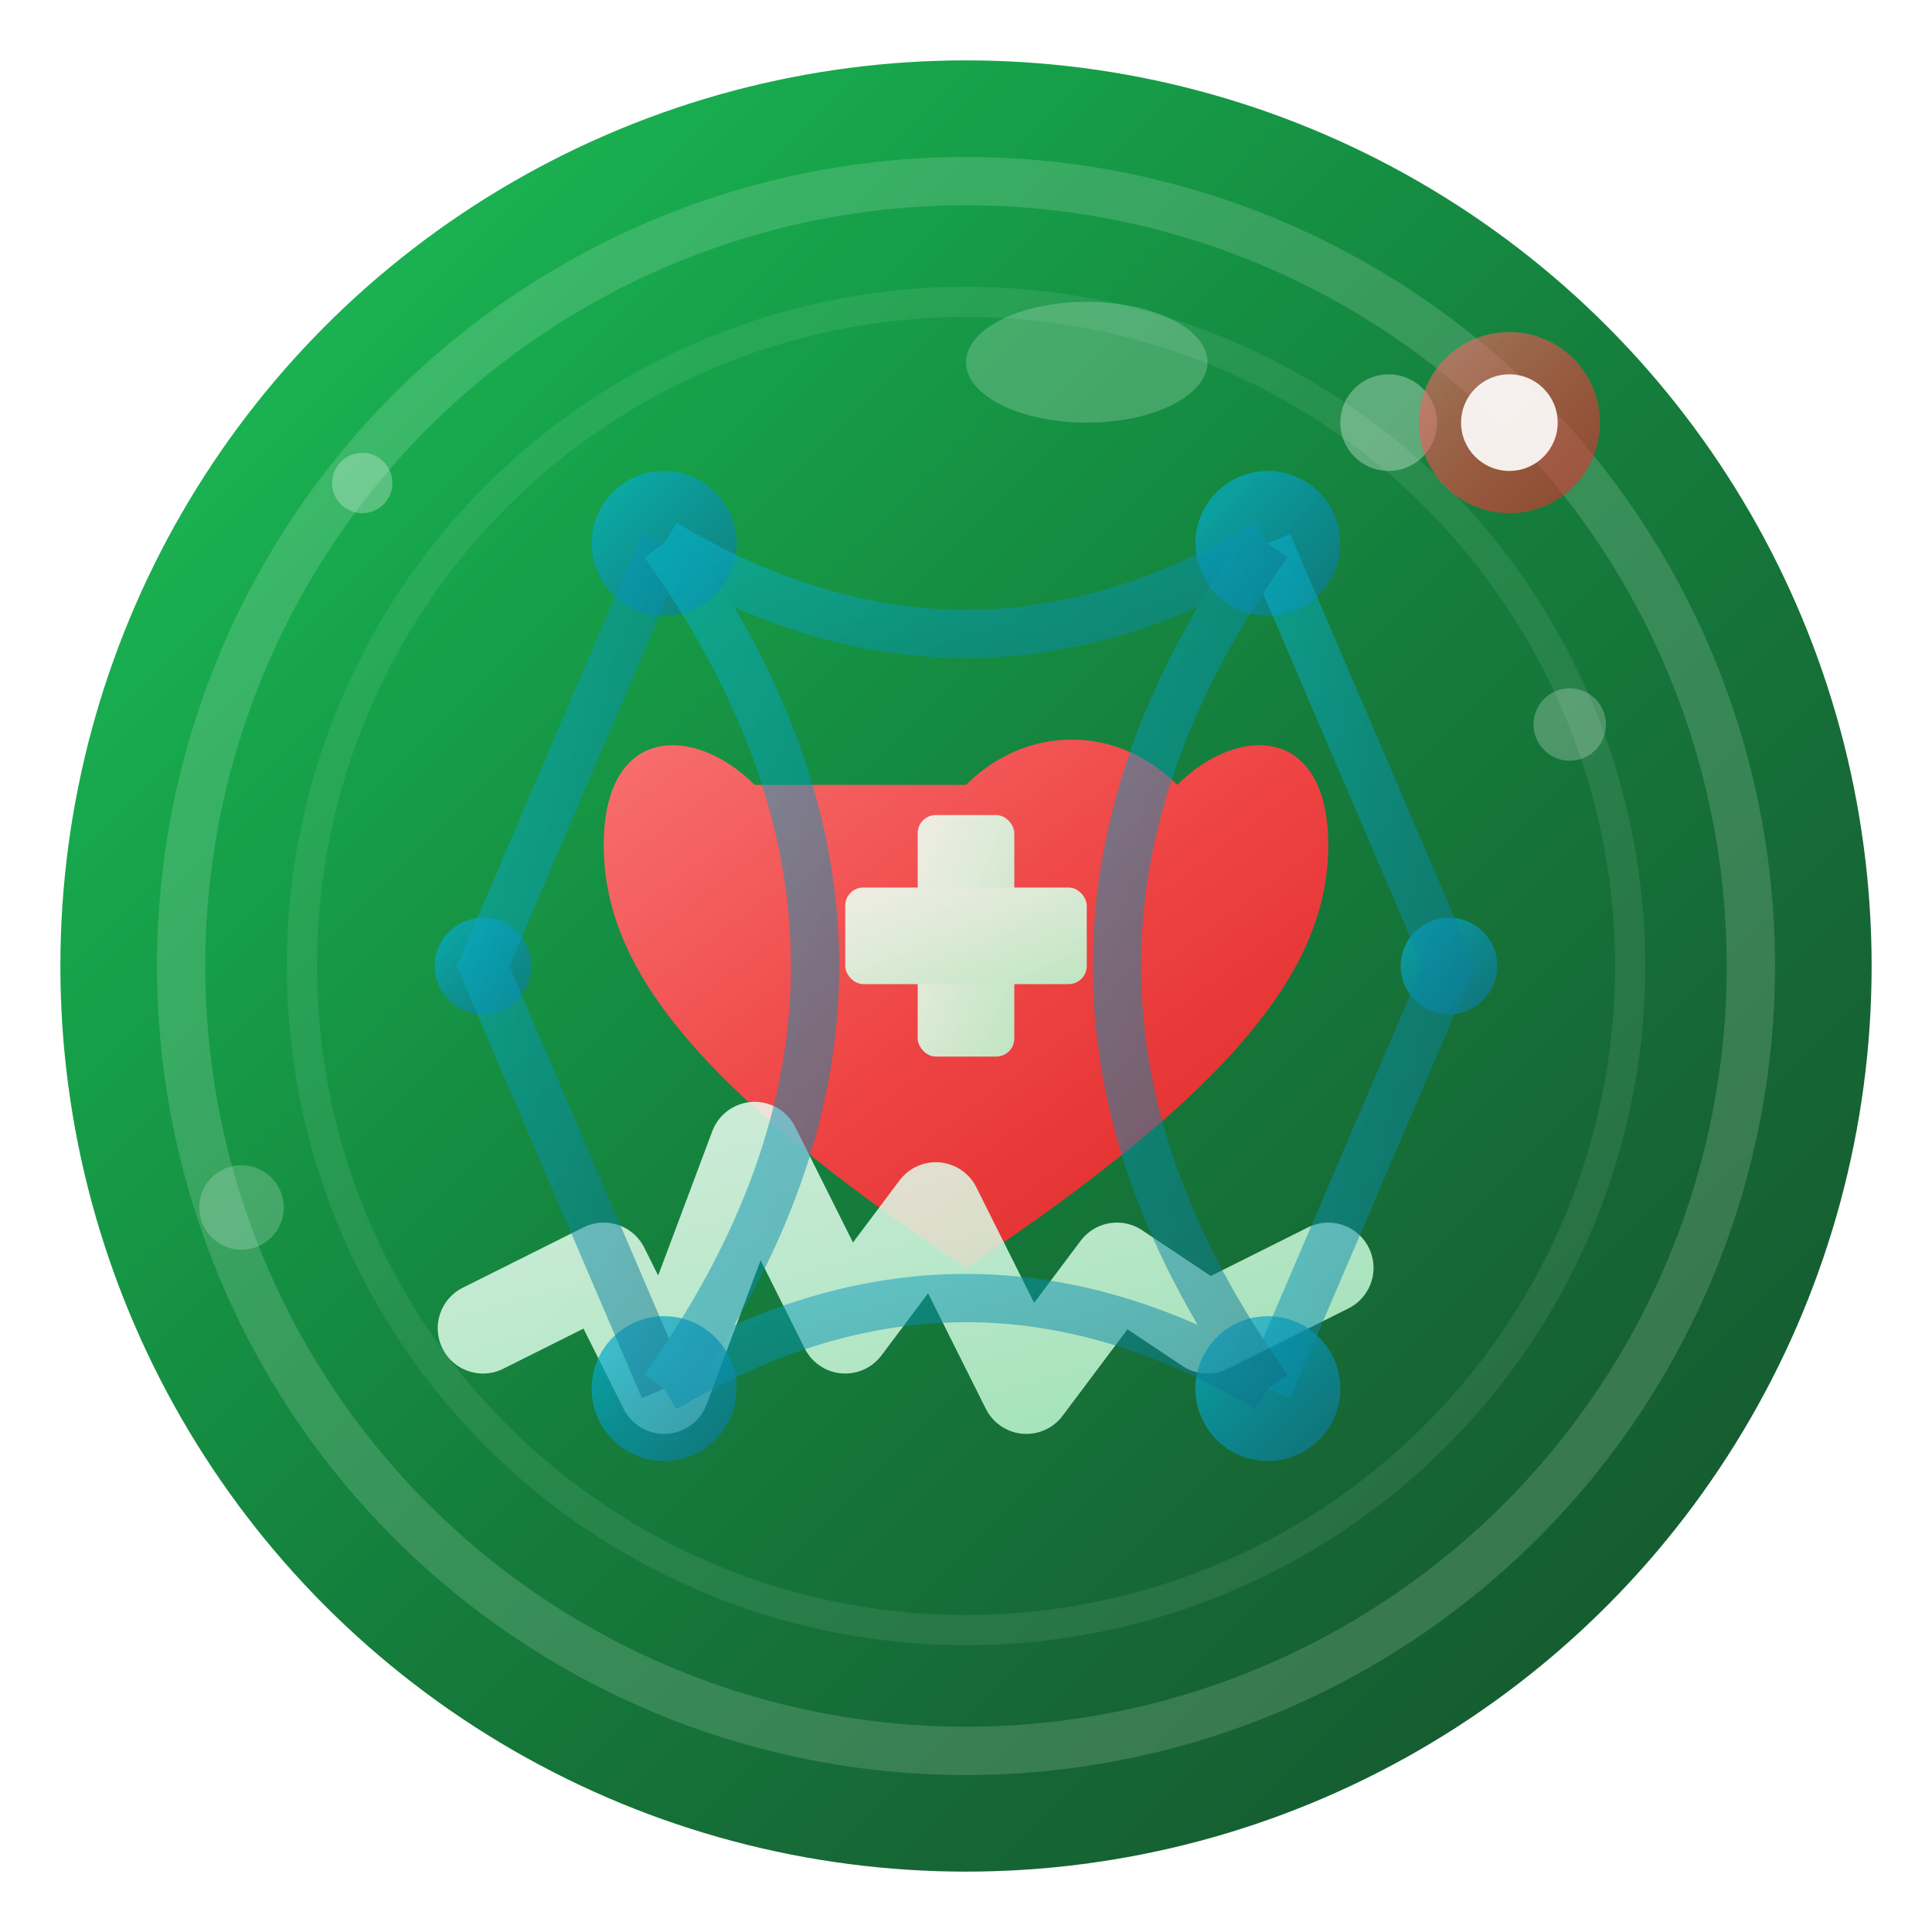 <svg xmlns="http://www.w3.org/2000/svg" viewBox="0 0 32 32" width="32" height="32">
  <defs>
    <!-- Gradiente principal con tonos verdes vibrantes -->
    <linearGradient id="mainGradient" x1="0%" y1="0%" x2="100%" y2="100%">
      <stop offset="0%" stop-color="#22C55E" />
      <stop offset="25%" stop-color="#16A34A" />
      <stop offset="50%" stop-color="#15803D" />
      <stop offset="75%" stop-color="#166534" />
      <stop offset="100%" stop-color="#14532D" />
    </linearGradient>
    
    <!-- Gradiente para elementos de salud -->
    <linearGradient id="healthGradient" x1="0%" y1="0%" x2="100%" y2="100%">
      <stop offset="0%" stop-color="#F0FDF4" />
      <stop offset="40%" stop-color="#DCFCE7" />
      <stop offset="100%" stop-color="#BBF7D0" />
    </linearGradient>
    
    <!-- Gradiente para el corazón con tonos más vibrantes -->
    <linearGradient id="heartGradient" x1="0%" y1="0%" x2="100%" y2="100%">
      <stop offset="0%" stop-color="#F87171" />
      <stop offset="50%" stop-color="#EF4444" />
      <stop offset="100%" stop-color="#DC2626" />
    </linearGradient>
    
    <!-- Gradiente para IA (azul-verde) -->
    <linearGradient id="aiGradient" x1="0%" y1="0%" x2="100%" y2="100%">
      <stop offset="0%" stop-color="#06B6D4" />
      <stop offset="50%" stop-color="#0891B2" />
      <stop offset="100%" stop-color="#0E7490" />
    </linearGradient>
    
    <!-- Sombra elegante -->
    <filter id="softShadow">
      <feDropShadow dx="0" dy="3" stdDeviation="3" flood-color="rgba(0,0,0,0.2)"/>
    </filter>
    
    <!-- Resplandor interior mejorado -->
    <filter id="innerGlow">
      <feGaussianBlur stdDeviation="1.5" result="coloredBlur"/>
      <feMerge> 
        <feMergeNode in="coloredBlur"/>
        <feMergeNode in="SourceGraphic"/>
      </feMerge>
    </filter>
    
    <!-- Filtro de brillo -->
    <filter id="brightness">
      <feComponentTransfer>
        <feFuncA type="discrete" tableValues="0 0.5 1"/>
      </feComponentTransfer>
    </filter>
  </defs>  
  <!-- Fondo principal con diseño moderno y elegante -->
  <circle cx="16" cy="16" r="15" fill="url(#mainGradient)" filter="url(#softShadow)" />
  
  <!-- Anillo interior brillante -->
  <circle cx="16" cy="16" r="13" fill="none" stroke="rgba(255,255,255,0.15)" stroke-width="0.8" />
  <circle cx="16" cy="16" r="11" fill="none" stroke="rgba(255,255,255,0.08)" stroke-width="0.5" />
  
  <!-- Símbolo principal: Corazón con cruz médica integrada -->
  <g transform="translate(16, 15)">
    <!-- Corazón principal -->
    <path
      d="M-3.5,-2 C-4.5,-3 -6,-3 -6,-1 C-6,1 -4.5,3 0,6 C4.5,3 6,1 6,-1 C6,-3 4.5,-3 3.5,-2 C2.5,-3 1,-3 0,-2 Z"
      fill="url(#heartGradient)"
      filter="url(#innerGlow)"
    />
    
    <!-- Cruz médica integrada en el corazón -->
    <g fill="url(#healthGradient)" opacity="0.9">
      <rect x="-0.8" y="-1.5" width="1.6" height="4" rx="0.3"/>
      <rect x="-2" y="-0.3" width="4" height="1.6" rx="0.3"/>
    </g>
  </g>
  
  <!-- Línea de pulso cardíaco moderna y estilizada -->
  <g stroke="url(#healthGradient)" stroke-width="1.5" fill="none" stroke-linecap="round" stroke-linejoin="round">
    <path d="M8 22 L10 21 L11 23 L12.5 19 L14 22 L15.5 20 L17 23 L18.5 21 L20 22 L22 21" opacity="0.85"/>
  </g>
  
  <!-- Red de IA con nodos inteligentes -->
  <g fill="url(#aiGradient)" opacity="0.7">
    <circle cx="11" cy="9" r="1.2"/>
    <circle cx="21" cy="9" r="1.2"/>
    <circle cx="11" cy="23" r="1.2"/>
    <circle cx="21" cy="23" r="1.2"/>
    <circle cx="8" cy="16" r="0.8"/>
    <circle cx="24" cy="16" r="0.8"/>
  </g>
  
  <!-- Conexiones de red neuronal -->
  <g stroke="url(#aiGradient)" stroke-width="0.8" opacity="0.5" fill="none">
    <path d="M11 9 Q16 12 21 9"/>
    <path d="M11 23 Q16 20 21 23"/>
    <path d="M11 9 L8 16 L11 23"/>
    <path d="M21 9 L24 16 L21 23"/>
    <path d="M11 9 Q16 16 11 23"/>
    <path d="M21 9 Q16 16 21 23"/>
  </g>
  
  <!-- Partículas flotantes para dinamismo -->
  <g fill="rgba(255,255,255,0.4)">
    <circle cx="23" cy="7" r="0.8" opacity="0.8"/>
    <circle cx="26" cy="12" r="0.6" opacity="0.6"/>
    <circle cx="6" cy="8" r="0.5" opacity="0.7"/>
    <circle cx="4" cy="20" r="0.7" opacity="0.5"/>
  </g>
  
  <!-- Destello superior elegante -->
  <ellipse cx="18" cy="6" rx="2" ry="1" fill="rgba(255,255,255,0.25)" opacity="0.8"/>
  
  <!-- Indicador de actividad (punto pulsante) -->
  <circle cx="25" cy="7" r="1.5" fill="url(#heartGradient)" opacity="0.6"/>
  <circle cx="25" cy="7" r="0.8" fill="#FFFFFF" opacity="0.9"/>
</svg>

